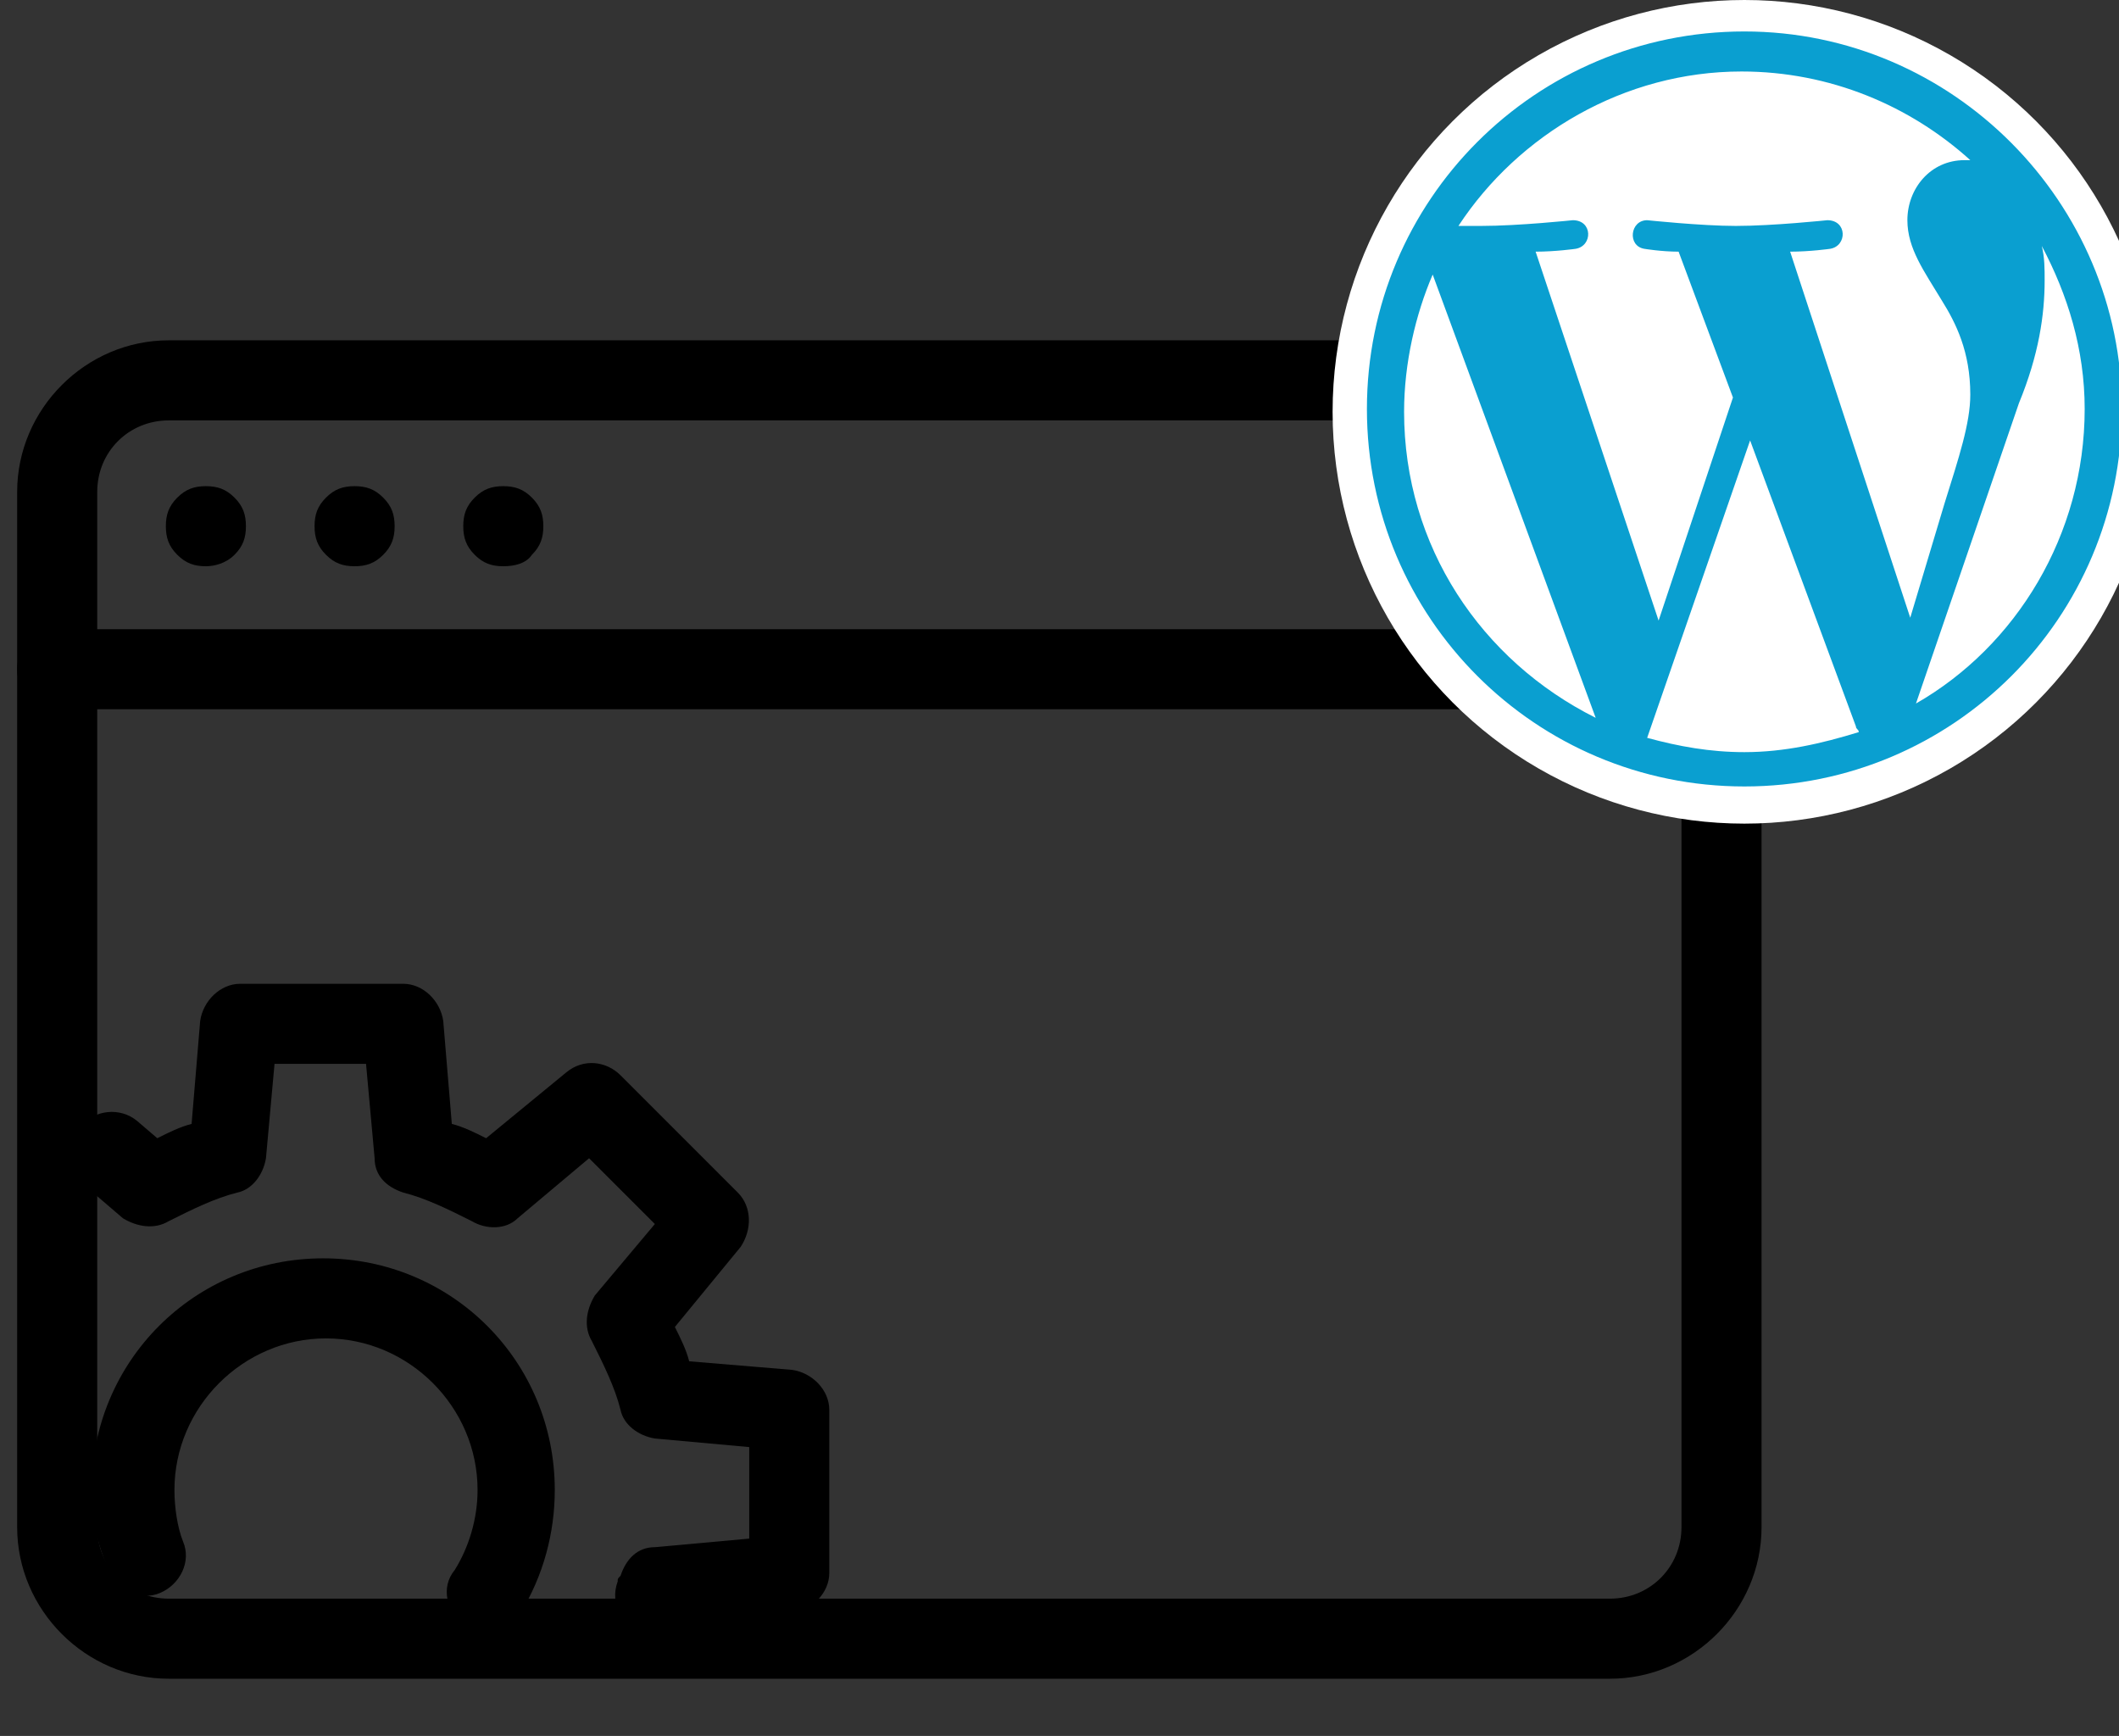 <?xml version="1.0" encoding="utf-8"?>
<!-- Generator: Adobe Illustrator 19.0.0, SVG Export Plug-In . SVG Version: 6.00 Build 0)  -->
<svg version="1.1" id="Layer_1" xmlns="http://www.w3.org/2000/svg" xmlns:xlink="http://www.w3.org/1999/xlink" x="0px" y="0px"
	 viewBox="-268 366.3 74.1 60.7" enable-background="new -268 366.3 74.1 60.7" xml:space="preserve">
<rect x="-268" y="366.3" width="74.1" height="60.7" fill="#333333" stroke="none"/>
<g id="XMLID_71_">
	<g id="XMLID_92_">
		<g id="XMLID_93_">
			<g id="XMLID_94_">
				<g id="XMLID_95_">
					<path id="XMLID_96_" d="M-211.7,425h-50.4c-2.9,0-5.3-2.4-5.3-5.3v-36.2c0-2.9,2.4-5.3,5.3-5.3h50.4c2.9,0,5.3,2.4,5.3,5.3
						v36.2C-206.4,422.6-208.8,425-211.7,425z M-262.1,381c-1.4,0-2.5,1.1-2.5,2.5v36.2c0,1.4,1.1,2.5,2.5,2.5h50.4
						c1.4,0,2.5-1.1,2.5-2.5v-36.2c0-1.4-1.1-2.5-2.5-2.5H-262.1z"/>
				</g>
			</g>
		</g>
	</g>
	<g id="XMLID_87_">
		<g id="XMLID_88_">
			<g id="XMLID_89_">
				<g id="XMLID_90_">
					<path id="XMLID_91_" d="M-207.8,391.1H-266c-0.8,0-1.4-0.6-1.4-1.4c0-0.8,0.6-1.4,1.4-1.4h58.2c0.8,0,1.4,0.6,1.4,1.4
						C-206.4,390.4-207,391.1-207.8,391.1z"/>
				</g>
			</g>
		</g>
	</g>
	<g id="XMLID_82_">
		<g id="XMLID_83_">
			<g id="XMLID_84_">
				<g id="XMLID_85_">
					<path id="XMLID_86_" d="M-260.8,386.1c-0.4,0-0.7-0.1-1-0.4c-0.3-0.3-0.4-0.6-0.4-1s0.1-0.7,0.4-1c0.3-0.3,0.6-0.4,1-0.4
						c0.4,0,0.7,0.1,1,0.4c0.3,0.3,0.4,0.6,0.4,1s-0.1,0.7-0.4,1C-260.1,386-260.5,386.1-260.8,386.1z"/>
				</g>
			</g>
		</g>
	</g>
	<g id="XMLID_77_">
		<g id="XMLID_78_">
			<g id="XMLID_79_">
				<g id="XMLID_80_">
					<path id="XMLID_81_" d="M-255.6,386.1c-0.4,0-0.7-0.1-1-0.4c-0.3-0.3-0.4-0.6-0.4-1s0.1-0.7,0.4-1c0.3-0.3,0.6-0.4,1-0.4
						c0.4,0,0.7,0.1,1,0.4c0.3,0.3,0.4,0.6,0.4,1s-0.1,0.7-0.4,1C-254.9,386-255.2,386.1-255.6,386.1z"/>
				</g>
			</g>
		</g>
	</g>
	<g id="XMLID_72_">
		<g id="XMLID_73_">
			<g id="XMLID_74_">
				<g id="XMLID_75_">
					<path id="XMLID_76_" d="M-250.4,386.1c-0.4,0-0.7-0.1-1-0.4c-0.3-0.3-0.4-0.6-0.4-1c0-0.4,0.1-0.7,0.4-1c0.3-0.3,0.6-0.4,1-0.4
						c0.4,0,0.7,0.1,1,0.4c0.3,0.3,0.4,0.6,0.4,1c0,0.4-0.1,0.7-0.4,1C-249.6,386-250,386.1-250.4,386.1z"/>
				</g>
			</g>
		</g>
	</g>
</g>
<g id="XMLID_60_">
	<g id="XMLID_66_">
		<g id="XMLID_67_">
			<g id="XMLID_68_">
				<g id="XMLID_69_">
					<path id="XMLID_70_" d="M-264.8,418.4c0-4.5,3.6-8.1,8.1-8.1c4.5,0,8.1,3.6,8.1,8.1c0,1.5-0.4,3-1.2,4.3
						c-0.4,0.7-1.3,0.9-1.9,0.4c-0.7-0.4-0.9-1.3-0.4-1.9c0.5-0.8,0.8-1.8,0.8-2.8c0-2.9-2.4-5.3-5.3-5.3c-2.9,0-5.3,2.4-5.3,5.3
						c0,0.6,0.1,1.3,0.3,1.8c0.3,0.7-0.1,1.5-0.8,1.8c-0.7,0.3-1.5-0.1-1.8-0.8C-264.6,420.3-264.8,419.4-264.8,418.4z"/>
				</g>
			</g>
		</g>
	</g>
	<g id="XMLID_61_">
		<g id="XMLID_62_">
			<g id="XMLID_63_">
				<g id="XMLID_64_">
					<path id="XMLID_65_" d="M-265.5,406.6c0-0.3,0.1-0.6,0.3-0.9c0.5-0.6,1.4-0.7,2-0.2l0.7,0.6c0.4-0.2,0.8-0.4,1.2-0.5l0.3-3.6
						c0.1-0.7,0.7-1.3,1.4-1.3h5.7c0.7,0,1.3,0.6,1.4,1.3l0.3,3.6c0.4,0.1,0.8,0.3,1.2,0.5l2.8-2.3c0.6-0.5,1.4-0.4,1.9,0.1l4.1,4.1
						c0.5,0.5,0.5,1.3,0.1,1.9l-2.3,2.8c0.2,0.4,0.4,0.8,0.5,1.2l3.6,0.3c0.7,0.1,1.3,0.7,1.3,1.4v5.7c0,0.7-0.6,1.3-1.3,1.4
						l-3.9,0.4c-0.4,0.3-0.8,0.4-1.3,0.3c-0.7-0.2-1.2-1-0.9-1.8c0-0.1,0-0.1,0.1-0.2c0.2-0.6,0.6-1,1.2-1l3.3-0.3v-3.2l-3.3-0.3
						c-0.6-0.1-1.1-0.5-1.2-1c-0.2-0.8-0.6-1.6-1-2.4c-0.3-0.5-0.2-1.1,0.1-1.6l2.1-2.5l-2.3-2.3l-2.5,2.1c-0.4,0.4-1.1,0.4-1.6,0.1
						c-0.8-0.4-1.6-0.8-2.4-1c-0.6-0.2-1-0.6-1-1.2l-0.3-3.3h-3.2l-0.3,3.3c-0.1,0.6-0.5,1.1-1,1.2c-0.8,0.2-1.6,0.6-2.4,1
						c-0.5,0.3-1.1,0.2-1.6-0.1l-1.4-1.2C-265.3,407.4-265.5,407-265.5,406.6z"/>
				</g>
			</g>
		</g>
	</g>
</g>
<g id="XMLID_454_">
	<circle id="XMLID_508_" fill="#FFFFFF" cx="-207" cy="380.7" r="14.4"/>
	<g id="XMLID_460_">
		<path id="XMLID_461_" fill="#0A9FD0" d="M-207,367.4c-7.3,0-13.2,5.9-13.2,13.2c0,7.3,5.9,13.2,13.2,13.2
			c7.3,0,13.2-5.9,13.2-13.2C-193.8,373.4-199.7,367.4-207,367.4z M-218.9,380.7c0-1.7,0.4-3.4,1-4.8l5.7,15.5
			C-216.2,389.4-218.9,385.4-218.9,380.7z M-207,392.6c-1.2,0-2.3-0.2-3.4-0.5l3.6-10.4l3.7,10c0,0.1,0.1,0.1,0.1,0.2
			C-204.3,392.3-205.6,392.6-207,392.6z M-205.4,375.1c0.7,0,1.4-0.1,1.4-0.1c0.6-0.1,0.6-1-0.1-1c0,0-1.9,0.2-3.2,0.2
			c-1.2,0-3.1-0.2-3.1-0.2c-0.6,0-0.7,0.9-0.1,1c0,0,0.6,0.1,1.2,0.1l1.9,5.1l-2.6,7.8l-4.3-12.9c0.7,0,1.4-0.1,1.4-0.1
			c0.6-0.1,0.6-1-0.1-1c0,0-1.9,0.2-3.2,0.2c-0.2,0-0.5,0-0.8,0c2.1-3.2,5.8-5.4,9.9-5.4c3.1,0,5.9,1.2,8,3.1c-0.1,0-0.1,0-0.2,0
			c-1.2,0-2,1-2,2.1c0,1,0.6,1.8,1.2,2.8c0.5,0.8,1,1.8,1,3.3c0,1-0.4,2.2-0.9,3.8l-1.2,4L-205.4,375.1z M-201,390.9l3.6-10.5
			c0.7-1.7,0.9-3.1,0.9-4.3c0-0.4,0-0.8-0.1-1.2c0.9,1.7,1.5,3.6,1.5,5.7C-195.1,385-197.5,388.9-201,390.9z"/>
	</g>
</g>
</svg>

